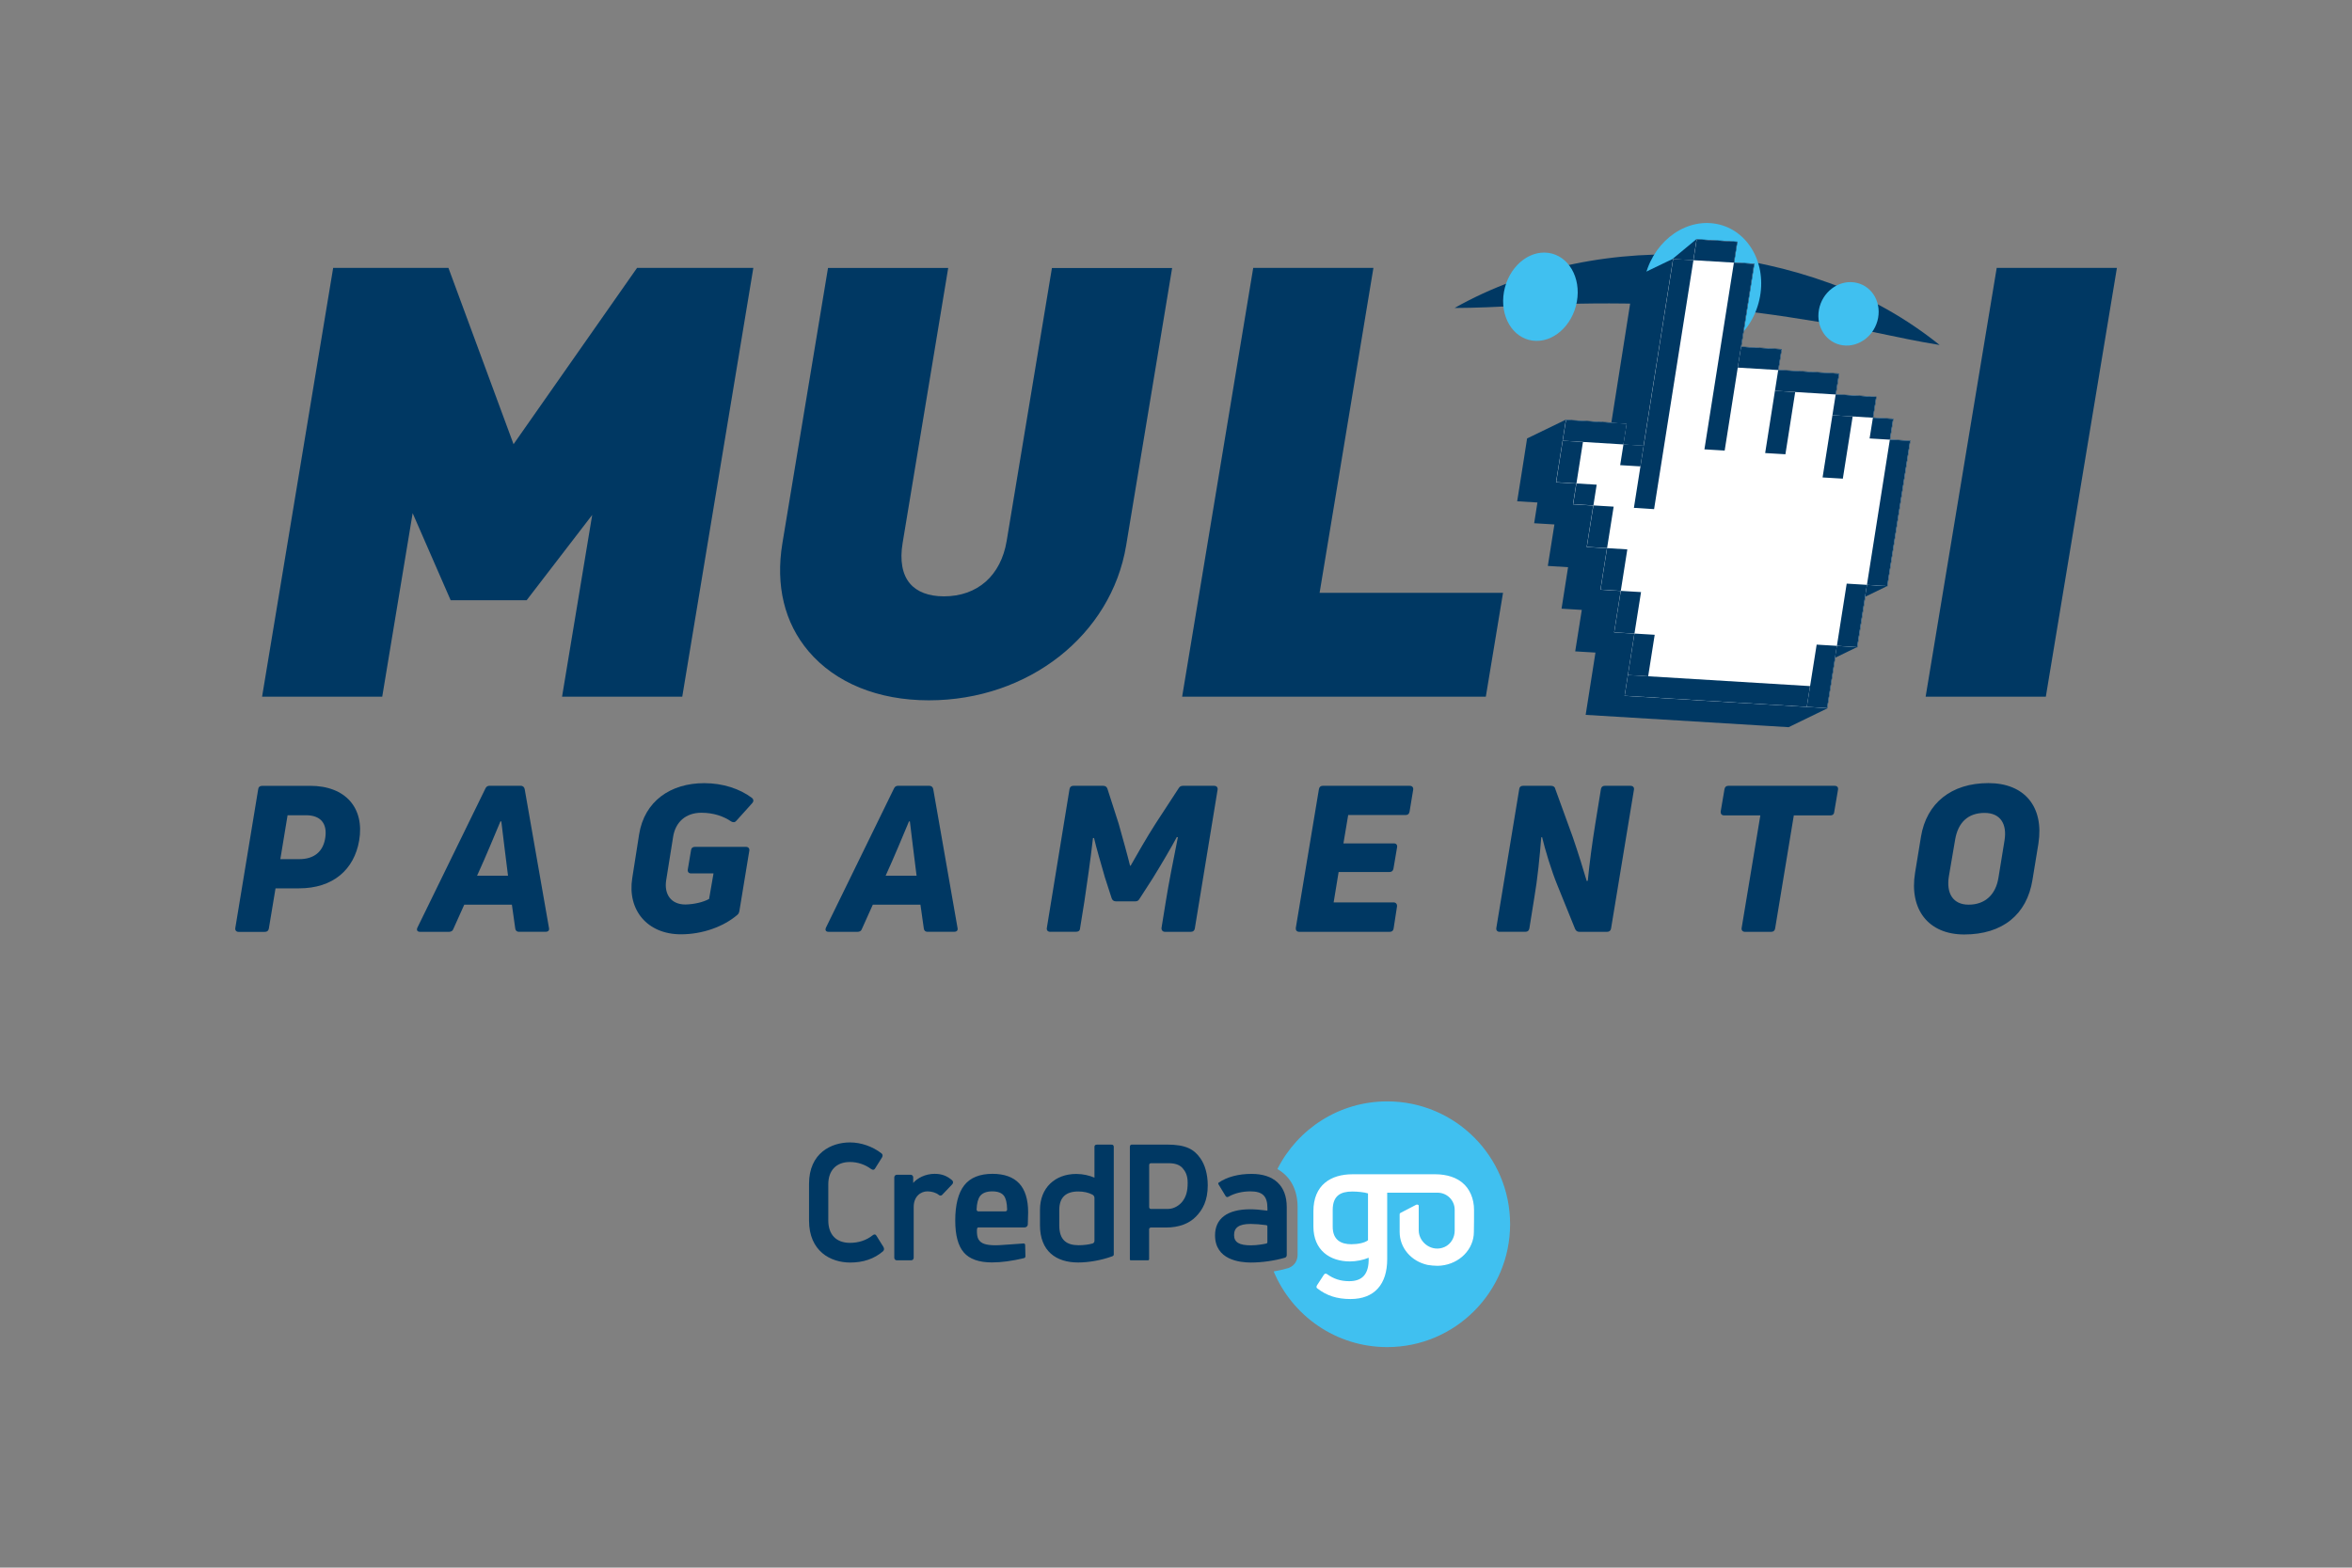 <?xml version="1.0" encoding="utf-8"?>
<!-- Generator: Adobe Illustrator 25.2.1, SVG Export Plug-In . SVG Version: 6.00 Build 0)  -->
<svg version="1.1" id="Camada_1" xmlns="http://www.w3.org/2000/svg" xmlns:xlink="http://www.w3.org/1999/xlink" x="0px" y="0px"
	 viewBox="0 0 425.2 283.46" style="enable-background:new 0 0 425.2 283.46;" xml:space="preserve">
<rect x="0" y="0" width="425.2" height="283.46" fill="#808080" stroke="none"/>
<style type="text/css">
	.st0{fill:#003863;}
	.st1{fill:#40C0F0;}
	.st2{fill:#FFFFFF;}
</style>
<g>
	<g>
		<path class="st0" d="M181.99,97.8c-1.04,6.28-5.28,10.03-11.34,10.03c-2.74,0-4.86-0.8-6.14-2.31c-1.4-1.64-1.86-4.19-1.33-7.34
			l8.24-49.73h-21.73l-8.25,49.79c-1.26,7.63,0.37,14.38,4.73,19.52c4.85,5.72,12.57,8.87,21.75,8.87
			c17.98,0,32.98-11.78,35.67-28.01l8.31-50.16h-21.73L181.99,97.8z M92.84,80.32L81.07,48.44H60.23l-12.85,77.53H69.1l5.5-33.18
			l6.87,15.74h13.74l11.85-15.42l-5.45,32.86h21.73l12.85-77.53h-21.02L92.84,80.32z M248.29,48.44h-21.73l-12.85,77.53h54.9
			l3.11-18.78h-33.16L248.29,48.44z M360.97,48.44l-12.85,77.53h21.73l12.85-77.53H360.97z"/>
		<path class="st0" d="M56.06,142.09c6.43,0,9.87,4.03,8.87,9.9c-0.9,5.24-4.71,8.64-10.87,8.64h-4.25l-1.21,7.28
			c-0.07,0.37-0.3,0.59-0.72,0.59h-4.75c-0.42,0-0.66-0.3-0.59-0.7l4.14-25.11c0.03-0.37,0.3-0.59,0.68-0.59H56.06z M58.8,151.51
			c0.41-2.7-0.92-4.1-3.48-4.1h-3.33l-1.31,7.94h3.41C56.8,155.35,58.42,153.98,58.8,151.51z"/>
		<path class="st0" d="M93.85,168.49c-0.38,0-0.65-0.18-0.7-0.59l-0.61-4.32h-8.61l-1.99,4.43c-0.11,0.33-0.41,0.48-0.76,0.48h-5.24
			c-0.5,0-0.69-0.3-0.47-0.78l12.29-25.15c0.15-0.33,0.41-0.48,0.76-0.48h5.59c0.38,0,0.65,0.19,0.74,0.59l4.4,25.15
			c0.08,0.41-0.14,0.66-0.6,0.66H93.85z M90.47,148.52c-1.03,2.44-2.6,6.28-4.22,9.82h5.59c-0.45-3.66-0.94-7.46-1.21-9.82H90.47z"
			/>
		<path class="st0" d="M123.1,168.94c-6.05,0-9.72-4.36-8.8-10.16l1.24-7.9c0.96-6.02,5.69-9.27,11.77-9.27
			c3.41,0,6.45,1.03,8.62,2.66c0.35,0.3,0.32,0.63,0.09,0.92l-2.89,3.21c-0.26,0.33-0.57,0.33-0.92,0.15
			c-1.4-0.96-3.21-1.59-5.42-1.59c-2.79,0-4.72,1.66-5.12,4.47l-1.24,7.76c-0.38,2.47,0.84,4.36,3.49,4.36
			c1.61-0.04,3.17-0.41,4.27-1l0.8-4.62h-4.06c-0.42,0-0.66-0.3-0.59-0.7l0.59-3.51c0.03-0.37,0.3-0.59,0.68-0.59h9.26
			c0.42,0,0.66,0.3,0.59,0.7l-1.79,10.89c-0.07,0.3-0.14,0.52-0.37,0.7C130.81,167.57,126.97,168.94,123.1,168.94z"/>
		<path class="st0" d="M167.71,168.49c-0.38,0-0.65-0.18-0.7-0.59l-0.61-4.32h-8.61l-1.99,4.43c-0.11,0.33-0.41,0.48-0.76,0.48
			h-5.24c-0.5,0-0.69-0.3-0.47-0.78l12.29-25.15c0.15-0.33,0.41-0.48,0.76-0.48h5.59c0.38,0,0.65,0.19,0.74,0.59l4.4,25.15
			c0.08,0.41-0.14,0.66-0.6,0.66H167.71z M164.33,148.52c-1.03,2.44-2.6,6.28-4.22,9.82h5.59c-0.45-3.66-0.94-7.46-1.21-9.82H164.33
			z"/>
		<path class="st0" d="M189.87,168.49c-0.46,0-0.69-0.3-0.62-0.7l4.1-25.11c0.07-0.37,0.3-0.59,0.68-0.59h5.4
			c0.38,0,0.65,0.15,0.78,0.55l2.03,6.32c0.65,2.29,1.68,6.02,2.05,7.57h0.11c0.85-1.51,3-5.28,4.53-7.64l4.17-6.39
			c0.19-0.3,0.41-0.41,0.8-0.41h5.59c0.46,0,0.69,0.3,0.63,0.7L216,167.9c-0.07,0.37-0.3,0.59-0.72,0.59h-4.67
			c-0.42,0-0.66-0.3-0.63-0.7l0.76-4.69c0.45-2.88,1.43-7.9,2.2-11.71l-0.19-0.04c-0.89,1.7-2.89,5.1-4.38,7.5l-2.38,3.69
			c-0.19,0.33-0.41,0.44-0.76,0.44h-3.48c-0.38,0-0.65-0.18-0.78-0.55l-1.22-3.77c-0.65-2.29-1.59-5.47-1.97-7.13h-0.19
			c-0.43,3.88-1.08,8.24-1.55,11.45l-0.79,4.91c-0.03,0.41-0.3,0.59-0.72,0.59H189.87z"/>
		<path class="st0" d="M254.82,146.78c-0.07,0.37-0.3,0.59-0.68,0.59h-10.41l-0.86,5.13h9.11c0.42,0,0.66,0.26,0.59,0.7l-0.66,3.88
			c-0.07,0.37-0.3,0.59-0.68,0.59H242l-0.9,5.5h10.83c0.42,0,0.66,0.3,0.63,0.7l-0.62,4.03c-0.07,0.41-0.3,0.59-0.72,0.59h-16.34
			c-0.46,0-0.66-0.3-0.62-0.7l4.18-25.11c0.07-0.37,0.3-0.59,0.68-0.59h15.73c0.46,0,0.69,0.3,0.63,0.7L254.82,146.78z"/>
		<path class="st0" d="M271.1,168.49c-0.42,0-0.66-0.3-0.59-0.7l4.14-25.11c0.03-0.37,0.29-0.59,0.68-0.59h5.05
			c0.38,0,0.69,0.15,0.77,0.52l3.18,8.75c0.93,2.7,2.03,6.24,2.52,7.94l0.19-0.04c0.32-3.29,0.83-7.02,1.35-10.23l1.03-6.35
			c0.07-0.37,0.3-0.59,0.68-0.59h4.67c0.46,0,0.69,0.3,0.62,0.7l-4.14,25.11c-0.07,0.37-0.3,0.59-0.72,0.59h-5.01
			c-0.34,0-0.61-0.15-0.77-0.52l-3.17-7.83c-1.12-2.7-2.3-6.65-2.8-8.79l-0.15,0.07c-0.28,3.51-0.67,7.53-1.26,10.93l-0.89,5.54
			c-0.07,0.37-0.3,0.59-0.68,0.59H271.1z"/>
		<path class="st0" d="M331.66,142.09c0.46,0,0.69,0.26,0.62,0.7l-0.69,4.06c-0.03,0.37-0.26,0.59-0.68,0.59h-6.62l-3.38,20.46
			c-0.07,0.37-0.3,0.59-0.68,0.59h-4.78c-0.42,0-0.66-0.3-0.59-0.7l3.38-20.35h-6.54c-0.46,0-0.66-0.3-0.63-0.7l0.69-4.06
			c0.07-0.37,0.3-0.59,0.68-0.59H331.66z"/>
		<path class="st0" d="M355.1,168.97c-6.54,0-9.96-4.58-8.89-11.15l1.07-6.54c1-6.06,5.49-9.68,12.19-9.68
			c6.54,0,10.07,4.28,9.04,10.93l-1.07,6.54C366.44,165.39,361.99,168.97,355.1,168.97z M355.89,163.58c3.02,0,4.9-1.85,5.39-4.84
			l1.1-6.76c0.48-2.95-0.7-4.99-3.61-4.99c-3.02,0-4.79,1.77-5.31,4.8l-1.14,6.68C351.83,161.51,353.05,163.58,355.89,163.58z"/>
		<path class="st0" d="M262.96,55.69c13.3-7.51,29.29-10.59,44.93-9.46c7.83,0.56,15.54,2.31,22.81,4.94
			c7.3,2.6,14.04,6.47,19.95,11.21c-7.71-1.25-14.79-3.14-22.05-4.21c-7.19-1.19-14.3-2.19-21.47-2.72
			c-7.17-0.52-14.36-0.68-21.66-0.54C278.15,54.96,270.77,55.66,262.96,55.69z"/>
		<path class="st1" d="M285.07,54.55c-0.79,4.38-4.37,7.53-8.01,7.04c-3.64-0.49-5.95-4.44-5.17-8.83c0.79-4.38,4.37-7.53,8.01-7.04
			C283.55,46.22,285.86,50.18,285.07,54.55L285.07,54.55z"/>
		<path class="st1" d="M339.53,57.48c-0.57,3.14-3.42,5.36-6.38,4.96c-2.95-0.41-4.89-3.28-4.32-6.43c0.57-3.14,3.42-5.36,6.38-4.95
			C338.17,51.46,340.1,54.33,339.53,57.48L339.53,57.48z"/>
		<path class="st1" d="M318.18,53.62c-1.17,6.51-6.81,11.14-12.59,10.35c-5.78-0.79-9.51-6.7-8.34-13.21
			c1.17-6.5,6.81-11.14,12.59-10.35C315.62,41.2,319.35,47.12,318.18,53.62L318.18,53.62z"/>
		<polygon class="st0" points="335.78,117.06 337.23,107.89 341.07,106.02 341.21,106.03 345.37,79.67 341.71,79.45 342.3,75.7 
			338.65,75.48 339.24,71.73 331.92,71.28 332.51,67.53 321.53,66.86 322.13,63.11 314.81,62.67 317.18,47.67 313.52,47.44 
			314.11,43.69 306.69,43.24 302.43,46.77 302.43,46.8 295.45,50.16 291.31,76.39 283.06,75.89 276.07,79.28 275.47,83.14 
			274.28,90.64 277.94,90.86 277.35,94.61 281.01,94.83 279.82,102.33 283.48,102.56 282.3,110.06 285.96,110.28 284.77,117.78 
			288.43,118 287.25,125.51 286.66,129.26 319.59,131.26 323.35,131.49 330.34,128.09 331.79,118.92 335.64,117.05 		"/>
		<polygon class="st0" points="290.86,115.99 287.2,115.77 288.38,108.27 284.73,108.05 285.91,100.54 282.25,100.32 283.43,92.82 
			279.77,92.6 280.37,88.85 276.71,88.63 277.97,80.64 283.29,78.06 293.06,78.65 297.34,51.53 304.33,48.17 311.68,45.71 
			311.09,49.46 314.75,49.68 312.38,64.68 319.7,65.13 319.11,68.88 330.09,69.54 329.49,73.29 336.81,73.74 336.22,77.49 
			339.88,77.71 339.29,81.46 342.95,81.69 339.33,104.59 335.33,106.53 333.9,115.62 329.9,117.56 328.45,126.73 323.13,129.31 
			289.08,127.24 		"/>
		<path class="st2" d="M341.65,79.5l0.59-3.75l-3.66-0.22l0.59-3.75l-7.32-0.44l0.59-3.75l-10.98-0.67l0.59-3.75l-7.32-0.45l2.37-15
			l-3.66-0.22l0.59-3.75l-7.32-0.44l-0.59,3.75l-3.66-0.22l-5.33,33.76l-3.66-0.22l0.59-3.75l-10.98-0.67l-0.59,3.75l-0.3,1.88
			l-0.89,5.63l3.66,0.22l-0.59,3.75l3.66,0.22l-1.18,7.5l3.66,0.22l-1.18,7.5l3.66,0.22l-1.18,7.5l3.66,0.22l-1.18,7.5l-0.59,3.75
			l32.93,2l3.66,0.22l1.78-11.25l3.66,0.22l1.78-11.25l3.66,0.22l4.14-26.25L341.65,79.5z"/>
		<polygon class="st0" points="299.03,92.06 295.38,91.83 302.48,46.83 306.14,47.05 		"/>
		<polygon class="st0" points="313.46,47.49 306.14,47.05 306.73,43.3 314.05,43.74 		"/>
		<polygon class="st0" points="311.79,81.47 308.13,81.25 313.46,47.49 317.11,47.72 		"/>
		<polygon class="st0" points="321.47,66.91 314.15,66.47 314.75,62.72 322.07,63.16 		"/>
		<polygon class="st0" points="322.77,82.14 319.11,81.92 320.88,70.66 324.54,70.89 		"/>
		<polygon class="st0" points="331.86,71.33 320.88,70.66 321.47,66.91 332.45,67.58 		"/>
		<polygon class="st0" points="333.15,86.55 329.49,86.33 331.27,75.08 334.93,75.3 		"/>
		<polygon class="st0" points="338.59,75.53 331.27,75.08 331.86,71.33 339.18,71.78 		"/>
		<polygon class="st0" points="341.65,79.5 337.99,79.28 338.59,75.53 342.24,75.75 		"/>
		<polygon class="st0" points="341.17,105.98 337.51,105.75 341.65,79.5 345.31,79.72 		"/>
		<polygon class="st0" points="335.73,117.01 332.08,116.78 333.85,105.53 337.51,105.75 		"/>
		<polygon class="st0" points="330.3,128.04 326.64,127.81 328.42,116.56 332.08,116.78 		"/>
		<polygon class="st0" points="326.64,127.81 293.71,125.81 294.3,122.06 327.23,124.06 		"/>
		<polygon class="st0" points="296.56,84.33 292.9,84.11 293.49,80.36 297.15,80.58 		"/>
		<polygon class="st0" points="293.49,80.36 282.51,79.69 283.11,75.94 294.08,76.61 		"/>
		<polygon class="st0" points="284.99,87.42 281.33,87.19 282.51,79.69 286.17,79.92 		"/>
		<polygon class="st0" points="288.06,91.39 284.4,91.17 284.99,87.42 288.65,87.64 		"/>
		<polygon class="st0" points="290.53,99.11 286.87,98.89 288.06,91.39 291.72,91.61 		"/>
		<polygon class="st0" points="293.01,106.84 289.35,106.61 290.53,99.11 294.19,99.34 		"/>
		<polygon class="st0" points="295.48,114.56 291.82,114.34 293.01,106.84 296.67,107.06 		"/>
		<polygon class="st0" points="297.96,122.28 294.3,122.06 295.48,114.56 299.14,114.78 		"/>
	</g>
	<g>
		<g>
			<path class="st1" d="M250.78,199.15c-8.68,0-16.19,4.98-19.85,12.24c2.32,1.3,3.65,3.69,3.65,6.86v8.69
				c0,1.02-0.58,1.9-1.52,2.29l-0.09,0.04l-0.1,0.03c-0.81,0.24-1.69,0.45-2.61,0.6c3.35,8.03,11.27,13.68,20.52,13.68
				c12.27,0,22.22-9.95,22.22-22.22C273,209.09,263.05,199.15,250.78,199.15z"/>
			<path class="st0" d="M159.71,225.47l-1.23-1.97c-0.08-0.16-0.18-0.26-0.31-0.28c-0.12-0.03-0.26,0.02-0.39,0.13
				c-1.16,0.93-2.59,1.38-4.11,1.38c-2.5,0-3.93-1.48-3.93-4.07v-6.51c0-2.53,1.46-4.04,3.91-4.04c1.39,0,2.76,0.46,3.86,1.29
				c0.17,0.1,0.31,0.14,0.44,0.1c0.11-0.03,0.2-0.12,0.27-0.25l1.24-1.98c0.16-0.29,0.12-0.55-0.11-0.73
				c-1.62-1.25-3.69-1.97-5.69-1.97c-3.37,0-7.4,1.91-7.4,7.49v6.63c0,5.55,3.89,7.6,7.45,7.6c2.33,0,4.33-0.66,5.94-2.05
				C159.79,226.09,159.92,225.85,159.71,225.47z"/>
			<path class="st0" d="M195,225.16c0.88,0,1.8-0.11,2.5-0.31c0.21-0.06,0.36-0.25,0.36-0.48v-7.75c0-0.26-0.14-0.49-0.37-0.61
				c-0.69-0.36-1.55-0.57-2.55-0.57c-2.19,0-3.44,1.01-3.44,3.34v2.81C191.5,224.21,192.81,225.16,195,225.16 M197.86,207.33
				c0-0.25,0.2-0.36,0.46-0.36h2.57c0.25,0,0.46,0.06,0.46,0.41v19.47c0,0,0,0.09-0.06,0.17c-0.06,0.08-0.16,0.12-0.27,0.16
				c-1.83,0.67-4.13,1.1-6.11,1.1c-4.02,0-6.9-2.08-6.9-6.74v-2.78c0-3.98,2.73-6.49,6.56-6.49c1.22,0,2.37,0.28,3.29,0.67V207.33z"
				/>
			<path class="st0" d="M210.95,206.96h-6.3c-0.18,0-0.39,0.08-0.39,0.38v20.39c0,0.09,0.07,0.16,0.16,0.16h3.11
				c0.12,0,0.21-0.09,0.21-0.21v-5.4c0-0.18,0.14-0.32,0.32-0.32h2.7c2.38,0,4.21-0.71,5.43-1.96c1.23-1.25,2.15-2.9,2.15-5.66
				c0-2.08-0.53-3.75-1.32-4.88C215.87,207.8,214.38,206.96,210.95,206.96z M211.14,218.6h-3.07c-0.18,0-0.32-0.14-0.32-0.32v-7.63
				c0-0.18,0.14-0.32,0.32-0.32h3.24c1.13,0,1.97,0.3,2.49,0.9c0.52,0.59,0.91,1.34,0.91,2.63c0,1.49-0.26,2.44-0.88,3.3
				C213.34,217.84,212.33,218.6,211.14,218.6z"/>
			<path class="st0" d="M170.32,216.06c-0.16,0.16-0.41,0.17-0.58,0.02c-0.48-0.41-1.29-0.66-2.08-0.66c-1.18,0-2.48,0.88-2.48,2.83
				v9.18c0,0.25-0.2,0.46-0.46,0.46h-2.59c-0.25,0-0.46-0.2-0.46-0.46v-14.55c0-0.25,0.2-0.46,0.46-0.46h2.5
				c0.25,0,0.46,0.2,0.46,0.46v1.02c0.74-0.88,2.21-1.65,3.86-1.65c1.31,0,2.23,0.36,3.16,1.15c0.23,0.19,0.25,0.53,0.04,0.74
				L170.32,216.06z"/>
			<path class="st0" d="M232.62,226.94v-8.69c0-3.86-2.31-5.99-6.36-5.99c-2.36,0-4.41,0.54-5.93,1.57
				c-0.1,0.08-0.14,0.18,0.02,0.43l1.22,2.01c0.06,0.1,0.15,0.16,0.24,0.18c0.09,0.02,0.19-0.01,0.29-0.07
				c1.06-0.61,2.49-0.96,3.93-0.96c2.23,0,3.1,0.86,3.1,3.06v0.43l-0.07-0.01c-1.23-0.16-2.22-0.24-3.04-0.24
				c-4.2,0-6.36,1.72-6.36,4.71c0,4.44,4.46,4.92,6.49,4.92c1.97,0,4.33-0.33,6.19-0.89C232.52,227.31,232.62,227.15,232.62,226.94z
				 M229.12,224.62c0,0.11-0.08,0.21-0.18,0.23c-0.35,0.08-1.58,0.33-2.8,0.33c-2.09,0-3.04-0.54-3.04-1.85
				c0-1.34,0.85-2.02,3.01-2.02c0.77,0,1.82,0.08,2.82,0.22c0.11,0.02,0.19,0.11,0.19,0.22V224.62z"/>
			<path class="st0" d="M185.87,219.19c0-2.29-0.55-4.08-1.63-5.22c-1.08-1.14-2.7-1.72-4.82-1.72c-2.29,0-4.01,0.69-5.09,2.06
				c-1.09,1.38-1.64,3.55-1.64,6.37c0,2.69,0.52,4.61,1.56,5.8c1.03,1.19,2.74,1.79,5.08,1.79c1.7,0,3.65-0.26,5.8-0.78
				c0.15-0.04,0.25-0.17,0.25-0.33l-0.05-2.06c0-0.08-0.03-0.14-0.09-0.19c-0.05-0.05-0.12-0.07-0.19-0.07
				c-0.8,0.07-1.88,0.15-2.5,0.18c-0.4,0.02-0.8,0.05-1.18,0.08c-0.5,0.04-0.96,0.07-1.35,0.07c-0.87,0-1.55-0.08-2.04-0.24
				c-0.51-0.16-0.88-0.46-1.11-0.87c-0.23-0.41-0.26-1.04-0.26-1.49c0-0.49,0.06-0.63,0.29-0.63h8.34c0.31,0,0.56-0.24,0.57-0.55
				L185.87,219.19z M181.98,218.94c-0.06,0.07-0.15,0.1-0.24,0.1h-4.87c-0.09,0-0.17-0.04-0.23-0.1c-0.06-0.06-0.09-0.15-0.09-0.24
				c0.04-1.11,0.26-1.97,0.66-2.47c0.43-0.53,1.16-0.81,2.17-0.81c0.99,0,1.7,0.26,2.1,0.78c0.37,0.48,0.57,1.33,0.59,2.49
				C182.08,218.78,182.05,218.87,181.98,218.94z"/>
			<path class="st2" d="M266.48,218.78c0-2.04-0.78-3.86-2.14-4.95c-0.24-0.19-0.5-0.37-0.77-0.53c-0.18-0.1-0.37-0.2-0.57-0.29
				c-0.2-0.09-0.4-0.17-0.62-0.24c-0.85-0.28-1.81-0.44-2.86-0.44h-0.24c-0.06,0-14.81,0-14.81,0c-3.87,0.01-7.03,1.92-7.03,6.69
				v2.76c0,4.3,3,6.31,6.6,6.31c1.1,0,2.42-0.25,3.39-0.67c0.09,3.08-1.24,4.24-3.53,4.24c-1.59,0-2.83-0.44-3.97-1.26
				c-0.24-0.18-0.46-0.12-0.61,0.12l-1.22,1.87c-0.15,0.27-0.15,0.46,0.09,0.61c1.62,1.25,3.46,1.89,5.96,1.89
				c4.35,0,6.63-2.7,6.63-7.2v-12.03h8.81h0.3c1.71,0,3.09,1.38,3.09,3.09l0,3.78c0,1.24-0.68,2.43-1.81,2.94
				c-2.25,1.02-4.64-0.75-4.69-2.94c0,0-0.01-3.41,0-4.52c0-0.18-0.31-0.25-0.46-0.17c-0.84,0.43-2.36,1.23-2.85,1.48
				c-0.09,0.05-0.14,0.14-0.14,0.24c0,0,0,3.19,0,3.2c0,2.9,2.11,5.32,5.06,5.96c0.52,0.1,1.23,0.15,1.81,0.16
				c3.42-0.06,6.2-2.47,6.52-5.54c0.02-0.19,0.03-0.39,0.03-0.59C266.48,222.72,266.48,218.78,266.48,218.78z M247.32,224.25
				c-0.58,0.49-1.87,0.73-3.03,0.73c-1.86,0-3.36-0.77-3.36-3.17v-3.01c0-2.62,1.44-3.35,3.54-3.35c0.92,0,2.2,0.12,2.84,0.34
				V224.25z"/>
		</g>
	</g>
</g>
</svg>

